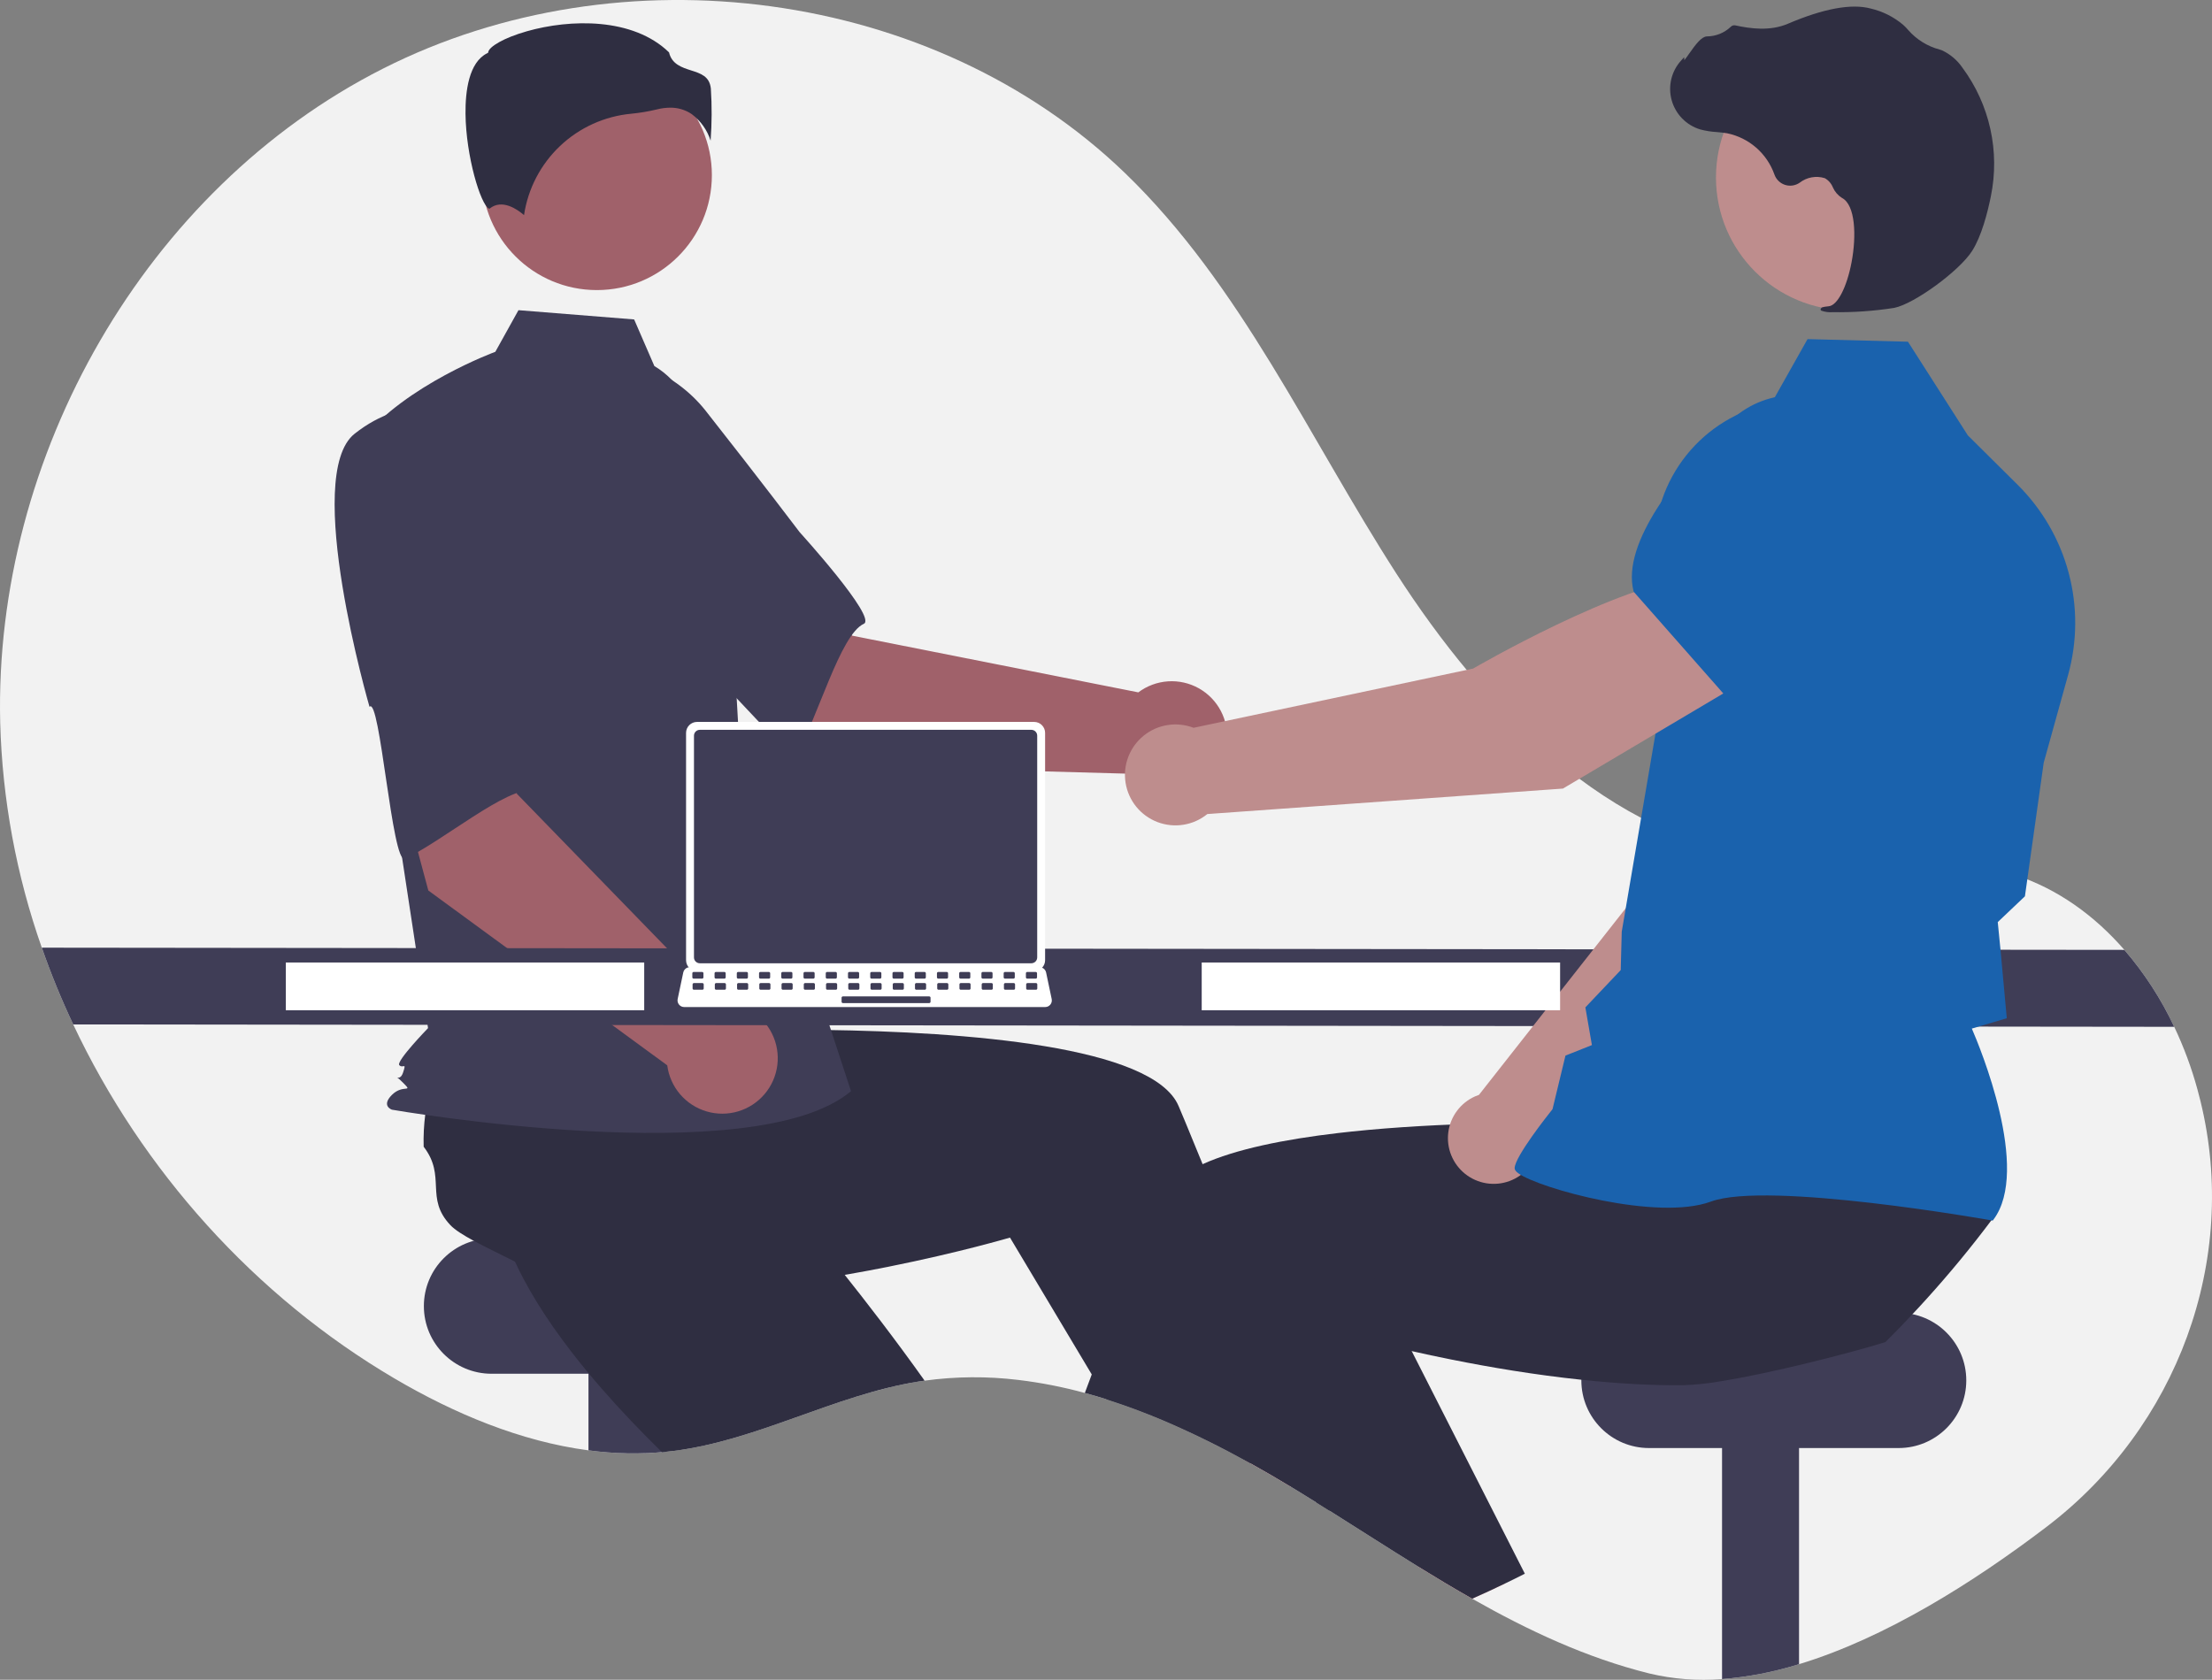 <svg width="395" height="300" viewBox="0 0 395 300" fill="none" xmlns="http://www.w3.org/2000/svg">
<rect x="0" y="0" width="395" height="300" fill="#808080" stroke="none"/>
<g clip-path="url(#clip0_2362_9153)">
<path d="M365.467 272.683C352.525 282.535 336.758 292.514 321.256 297.219C316.787 298.616 312.176 299.508 307.508 299.878C303.144 300.228 298.753 299.888 294.495 298.868C283.307 296.087 272.93 291.216 262.889 285.525C259.609 283.663 256.366 281.715 253.143 279.725C247.88 276.474 242.67 273.11 237.446 269.826C236.664 269.329 235.887 268.841 235.104 268.357H235.1C233.839 267.566 232.574 266.786 231.307 266.016C231.084 265.879 230.862 265.746 230.634 265.609C228.24 264.159 225.805 262.742 223.329 261.358C223.025 261.193 222.722 261.022 222.418 260.856C217.628 258.2 212.704 255.791 207.666 253.639C204.357 252.246 201.005 250.991 197.62 249.92H197.615C196.321 249.512 195.022 249.128 193.719 248.778C189.81 247.706 185.826 246.926 181.801 246.446C176.254 245.775 170.644 245.82 165.109 246.579C164.734 246.631 164.365 246.683 163.99 246.745C149.01 249.143 135.338 257.226 120.291 259.131C119.803 259.193 119.319 259.25 118.831 259.292C118.622 259.311 118.414 259.335 118.205 259.349C113.833 259.723 109.432 259.615 105.083 259.027C92.933 257.425 81.1 252.455 70.448 246.19C45.545 231.544 25.35 209.031 13.072 182.96C10.964 178.492 9.092 173.916 7.464 169.251C2.913 156.316 0.407 142.751 0.035 129.045C-1.117 81.489 25.919 33.777 68.367 12.269C110.819 -9.239 166.664 -2.127 200.901 30.915C221.669 50.959 233.687 78.12 249.317 102.386C264.947 126.647 287.161 149.823 315.814 153.358C330.41 155.159 345.684 151.676 359.674 156.206C367.42 158.717 374.029 163.522 379.352 169.645C382.932 173.799 385.927 178.422 388.255 183.386C389.962 186.975 391.347 190.708 392.394 194.541C392.588 195.247 392.768 195.953 392.944 196.659C399.913 225.109 388.777 254.933 365.467 272.683Z" fill="#F2F2F2"/>
<path d="M132.342 221.181H87.78C81.104 221.181 75.691 226.59 75.691 233.264V233.264C75.691 239.937 81.104 245.347 87.78 245.347H132.342C139.018 245.347 144.431 239.937 144.431 233.264C144.431 226.59 139.018 221.181 132.342 221.181Z" fill="#3F3D56"/>
<path d="M118.832 239.187V259.293C114.254 259.735 109.641 259.646 105.084 259.027V239.187H118.832Z" fill="#3F3D56"/>
<path d="M165.108 246.579C164.734 246.631 164.364 246.684 163.989 246.745C149.009 249.143 135.337 257.227 120.29 259.132C119.802 259.193 119.318 259.25 118.83 259.293C118.622 259.312 118.413 259.335 118.204 259.35C114.53 255.753 110.856 251.924 107.405 247.958C105.533 245.812 103.722 243.622 102.02 241.405C97.602 235.681 93.856 229.795 91.382 224.014C91.633 221.242 89.907 214.831 89.083 209.922L89.078 209.917C88.727 207.856 88.537 206.065 88.713 204.913C89.718 198.27 95.146 199.033 96.815 192.522C98.32 191.274 99.923 190.147 101.607 189.153C101.887 188.987 102.172 188.822 102.465 188.656L120.575 176.146L127.496 182.932L138.03 193.262L149.445 204.449L139.755 214.234C139.755 214.234 147.852 223.564 157.319 236.003C159.86 239.344 162.501 242.912 165.108 246.579Z" fill="#2F2E41"/>
<path d="M321.256 239.187V297.22C316.787 298.616 312.175 299.508 307.508 299.878V239.187H321.256Z" fill="#3F3D56"/>
<path d="M339.033 234.448H294.471C287.795 234.448 282.383 239.858 282.383 246.531V246.531C282.383 253.205 287.795 258.615 294.471 258.615H339.033C345.71 258.615 351.122 253.205 351.122 246.531C351.122 239.858 345.71 234.448 339.033 234.448Z" fill="#3F3D56"/>
<path d="M230.633 265.609C228.239 264.159 225.804 262.742 223.328 261.358C223.025 261.193 222.721 261.022 222.418 260.856L224.049 260.16L228.448 258.269L228.491 258.25L228.538 258.411L230.633 265.609Z" fill="#FFB6B6"/>
<path d="M237.446 269.826C236.664 269.329 235.887 268.841 235.105 268.357H235.1C233.839 267.566 232.575 266.786 231.307 266.016C231.085 265.879 230.862 265.746 230.634 265.609C228.24 264.159 225.805 262.742 223.329 261.359C223.025 261.193 222.722 261.022 222.419 260.856C217.628 258.2 212.704 255.791 207.666 253.64C204.357 252.246 201.005 250.991 197.62 249.92H197.616L194.956 245.47L182.986 225.431L180.355 221.029C180.355 221.029 171.381 223.683 158.681 226.227C154.059 227.156 148.948 228.066 143.587 228.833C137.855 229.648 131.844 230.298 125.871 230.61C123.022 230.762 120.182 230.838 117.385 230.814C110.156 230.767 103.211 230.089 97.129 228.478C95.1 226.573 88.984 223.981 84.604 221.607H84.599C82.76 220.612 81.233 219.66 80.432 218.811C75.815 213.931 79.759 210.126 75.653 204.8C75.598 202.846 75.698 200.89 75.952 198.952C75.995 198.63 76.037 198.303 76.09 197.971L77.384 176.004L86.998 174.734L101.627 172.8L117.475 170.706L119.22 184.362C119.22 184.362 131.56 183.737 147.194 183.945C172.305 184.287 205.907 186.789 210.458 197.526C210.885 198.535 211.311 199.554 211.738 200.573C212.753 203.008 213.758 205.457 214.753 207.918C218.361 216.826 221.802 225.82 224.945 234.321C226.899 239.609 228.738 244.707 230.43 249.479C231.791 253.317 233.052 256.947 234.204 260.288C235.256 263.339 236.209 266.149 237.058 268.67C237.19 269.063 237.318 269.452 237.446 269.826Z" fill="#2F2E41"/>
<path d="M149.007 136.727L118.641 110.949L138.397 90.963L152.181 113.53L203.272 123.654C204.809 122.499 206.648 121.815 208.566 121.686C210.485 121.557 212.399 121.989 214.076 122.929C215.753 123.869 217.121 125.277 218.011 126.98C218.902 128.683 219.277 130.609 219.092 132.522C218.907 134.434 218.169 136.252 216.968 137.753C215.767 139.254 214.155 140.373 212.329 140.974C210.503 141.575 208.541 141.632 206.683 141.138C204.825 140.644 203.151 139.62 201.865 138.191L149.007 136.727Z" fill="#A0616A"/>
<path d="M91.803 77.07C88.294 88.482 121.716 115.699 121.716 115.699C122.088 112.959 141.037 136.583 142.326 134.443C145.99 128.363 150.022 113.332 154.252 111.411C156.671 110.313 142.794 95.043 142.794 95.043C142.794 95.043 135.715 85.681 126.368 73.817C123.788 70.414 120.388 67.718 116.486 65.982C112.583 64.245 108.304 63.524 104.047 63.885C104.047 63.885 95.312 65.659 91.803 77.07Z" fill="#3F3D56"/>
<path d="M106.581 51.808C117.924 51.808 127.12 42.617 127.12 31.279C127.12 19.941 117.924 10.749 106.581 10.749C95.238 10.749 86.043 19.941 86.043 31.279C86.043 42.617 95.238 51.808 106.581 51.808Z" fill="#A0616A"/>
<path d="M116.851 65.376C121.276 68.006 123.923 72.837 125.442 77.753C128.255 86.854 129.949 96.264 130.485 105.775L132.089 134.248L151.965 194.876C134.74 209.445 69.991 198.187 69.991 198.187C69.991 198.187 68.003 197.525 69.991 195.538C71.978 193.552 73.913 195.312 71.926 193.325C69.938 191.338 71.308 193.552 71.971 191.565C72.633 189.578 71.971 190.903 71.308 190.24C70.646 189.578 76.437 183.618 76.437 183.618L71.137 148.817L64.512 78.621C72.462 68.687 88.451 62.832 88.451 62.832L92.583 55.398L113.24 57.05L116.851 65.376Z" fill="#3F3D56"/>
<path d="M123.512 20.372C125.108 21.562 126.29 23.222 126.893 25.119C127.124 22.019 127.139 18.906 126.937 15.804C126.695 13.624 125.159 13.133 123.381 12.565C121.776 12.052 119.96 11.472 119.471 9.355C113.015 3.078 101.776 3.394 94.085 5.584C89.853 6.789 87.417 8.337 87.199 9.244L87.154 9.431L86.982 9.517C83.72 11.147 83.085 16.296 83.127 20.328C83.206 27.924 85.83 36.552 87.309 37.253C87.387 37.29 87.407 37.275 87.441 37.247C89.666 35.469 92.382 37.382 93.576 38.422C94.279 33.701 96.546 29.352 100.013 26.069C103.48 22.786 107.948 20.759 112.702 20.312C114.255 20.162 115.795 19.904 117.312 19.539C118.081 19.34 118.872 19.237 119.667 19.23C121.035 19.21 122.377 19.608 123.512 20.372Z" fill="#2F2E41"/>
<path d="M97.632 167.657L91.35 164.441C91.013 164.201 90.774 163.848 90.676 163.447C90.578 163.045 90.628 162.622 90.816 162.254C91.005 161.887 91.319 161.599 91.702 161.444C92.085 161.289 92.511 161.276 92.903 161.409L99.186 164.626C99.522 164.865 99.761 165.218 99.859 165.62C99.957 166.021 99.907 166.444 99.719 166.812C99.53 167.18 99.216 167.467 98.833 167.622C98.45 167.778 98.024 167.79 97.632 167.657Z" fill="#1A62AD"/>
<path d="M76.487 159.04L66.152 120.581L93.771 115.355L92.285 141.753L128.574 179.101C130.495 179.023 132.397 179.505 134.049 180.488C135.701 181.472 137.031 182.915 137.876 184.641C138.722 186.367 139.047 188.301 138.812 190.209C138.576 192.116 137.791 193.914 136.551 195.383C135.311 196.852 133.671 197.928 131.829 198.481C129.988 199.034 128.025 199.04 126.181 198.497C124.336 197.955 122.69 196.888 121.442 195.426C120.193 193.964 119.398 192.17 119.152 190.264L76.487 159.04Z" fill="#A0616A"/>
<path d="M63.328 77.461C53.953 84.859 65.986 126.237 65.986 126.237C67.848 124.194 70.013 154.396 72.29 153.367C78.762 150.445 90.624 140.366 95.196 141.187C97.811 141.657 95.072 121.21 95.072 121.21C95.072 121.21 94.568 109.486 93.621 94.415C93.432 90.149 92.166 86 89.942 82.354C87.718 78.709 84.607 75.685 80.899 73.565C80.899 73.565 72.702 70.064 63.328 77.461Z" fill="#3F3D56"/>
<path d="M388.256 183.386L13.073 182.96C10.965 178.492 9.093 173.916 7.465 169.251L379.353 169.645C382.932 173.799 385.928 178.422 388.256 183.386Z" fill="#3F3D56"/>
<path d="M268.758 282.81C266.819 283.748 264.863 284.653 262.889 285.525C259.609 283.663 256.366 281.715 253.143 279.725L265.098 274.475L268.758 282.81Z" fill="#FFB6B6"/>
<path d="M355.929 217.513C353.985 220.119 351.98 222.673 349.913 225.175C348.007 227.483 346.051 229.746 344.044 231.965C343.215 232.885 342.375 233.799 341.517 234.704C339.939 236.396 338.325 238.059 336.677 239.694C333.71 240.627 327.699 242.272 321.256 243.807C316.567 244.921 311.651 245.977 307.508 246.65C305.189 247.066 302.842 247.316 300.487 247.399C297.69 247.422 294.851 247.347 292.002 247.195C288.787 247.024 285.568 246.759 282.388 246.418C274.115 245.551 266.103 244.2 259.192 242.812C256.66 242.31 254.28 241.798 252.09 241.3C247.942 240.367 244.472 239.495 241.959 238.832C239.129 238.092 237.517 237.614 237.517 237.614L230.43 249.479L226.751 255.634L224.049 260.16L223.329 261.358C223.025 261.193 222.722 261.022 222.419 260.856C217.628 258.2 212.704 255.791 207.666 253.639C204.357 252.246 201.005 250.991 197.62 249.92H197.616C196.321 249.512 195.022 249.128 193.719 248.778C194.126 247.683 194.539 246.581 194.956 245.47C195.734 243.399 196.527 241.31 197.336 239.201C199.085 234.633 200.896 229.999 202.759 225.388C204.286 221.602 205.841 217.83 207.414 214.111C208.14 212.395 209.614 210.889 211.676 209.567C212.662 208.945 213.69 208.394 214.753 207.918C220.655 205.231 229.349 203.482 238.93 202.359C239.722 202.269 240.518 202.179 241.319 202.094C249.251 201.26 257.665 200.829 265.535 200.63C269.474 200.53 273.276 200.492 276.813 200.488C277.955 200.488 279.066 200.491 280.145 200.497H280.15C283.066 200.511 285.749 200.554 288.11 200.601C288.569 200.611 289.015 200.625 289.451 200.634H289.456C289.75 200.639 290.039 200.649 290.323 200.653C295.486 200.786 298.653 200.947 298.653 200.947L299.881 191.319L300.132 189.376L300.369 187.528V187.523L300.397 187.291L300.592 187.286L304.005 187.22L332.695 186.661L348.368 186.353L345.884 196.995L341.783 214.556C342.2 217.333 356.071 215.158 355.929 217.513Z" fill="#2F2E41"/>
<path d="M272.294 281.056C271.123 281.653 269.943 282.241 268.757 282.809C266.819 283.748 264.862 284.653 262.889 285.525C259.608 283.662 256.365 281.715 253.142 279.725C247.88 276.474 242.67 273.11 237.446 269.826C236.663 269.328 235.886 268.84 235.104 268.357H235.099C232.947 265.163 230.752 261.837 228.538 258.411C228.505 258.364 228.476 258.316 228.448 258.269C227.879 257.397 227.313 256.519 226.751 255.634C223.21 250.09 219.649 244.309 216.193 238.405L224.945 234.32L241.214 226.729L244.021 225.421L252.089 241.3L259.286 255.464L260.888 258.615L272.294 281.056Z" fill="#2F2E41"/>
<path d="M274.747 204.822L316.227 164.837L327.725 132.298L310.766 124.927C302.055 133.267 292.639 159.245 292.639 159.245L264.095 195.544C263.872 195.62 263.65 195.701 263.431 195.798C262.146 196.365 261.028 197.253 260.186 198.378C259.345 199.502 258.807 200.825 258.627 202.218C258.446 203.611 258.627 205.027 259.154 206.329C259.68 207.631 260.534 208.775 261.633 209.651C262.731 210.527 264.037 211.105 265.424 211.329C266.811 211.553 268.232 211.416 269.551 210.93C270.869 210.445 272.04 209.628 272.951 208.558C273.861 207.488 274.479 206.201 274.747 204.822Z" fill="#BE8D8D"/>
<path d="M305.994 128.56L327.505 135.386L327.586 135.372C335.592 134.032 342.236 120.961 346.399 110.232C347.769 106.694 347.743 102.767 346.327 99.246C344.912 95.726 342.211 92.874 338.773 91.267C336.228 90.099 333.407 89.665 330.628 90.016C327.85 90.366 325.225 91.486 323.05 93.249L312.004 102.271L305.994 128.56Z" fill="#1A62AD"/>
<path d="M355.843 217.993L355.969 217.826C362.68 208.929 353.501 186.896 352.113 183.701L358.354 181.853L357.266 169.976L356.742 164.681L361.594 160.075L361.61 159.957L364.947 136.221L369.313 120.511C370.959 114.572 370.994 108.302 369.414 102.345C367.834 96.388 364.697 90.959 360.325 86.614L351.399 77.757L340.706 61.027L322.777 60.564L316.33 72.012C310.335 73.235 304.959 76.521 301.138 81.299C297.318 86.077 295.295 92.043 295.423 98.158L296.03 128.634L289.597 166.394L289.416 173.253L283.102 179.913L284.269 186.646L279.546 188.527L277.235 198.094C276.352 199.198 270.524 206.562 270.471 208.615C270.463 208.923 270.683 209.227 271.163 209.57C274.935 212.268 296.021 218.114 305.511 214.6C315.62 210.859 355.238 217.884 355.637 217.956L355.843 217.993Z" fill="#1A62AD"/>
<path d="M330.176 55.435C343.294 55.435 353.928 44.806 353.928 31.694C353.928 18.582 343.294 7.952 330.176 7.952C317.058 7.952 306.424 18.582 306.424 31.694C306.424 44.806 317.058 55.435 330.176 55.435Z" fill="#BE8D8D"/>
<path d="M327.278 55.753C330.956 55.81 334.633 55.553 338.267 54.985C341.87 54.253 349.929 48.35 352.176 44.798C353.845 42.158 354.912 38.037 355.514 35.044C356.324 31.084 356.293 26.998 355.423 23.051C354.553 19.104 352.863 15.383 350.463 12.13C349.541 10.769 348.268 9.683 346.778 8.986C346.646 8.934 346.51 8.889 346.373 8.85C344.203 8.279 342.253 7.073 340.774 5.386C340.487 5.045 340.176 4.725 339.843 4.429C338.171 3.018 336.188 2.023 334.058 1.525C330.619 0.605 325.642 1.519 319.266 4.242C316.063 5.61 312.56 5.115 309.865 4.531C309.713 4.502 309.557 4.513 309.411 4.562C309.266 4.612 309.136 4.699 309.034 4.815C307.888 5.891 306.376 6.493 304.803 6.501C303.84 6.543 302.829 7.876 301.608 9.615C301.331 10.01 301.007 10.47 300.774 10.75L300.742 10.212L300.198 10.813C299.341 11.756 298.737 12.901 298.443 14.141C298.148 15.381 298.172 16.675 298.513 17.902C298.853 19.13 299.499 20.252 300.39 21.163C301.281 22.075 302.388 22.746 303.608 23.114C304.577 23.372 305.57 23.53 306.571 23.586C307.177 23.641 307.805 23.697 308.406 23.801C310.335 24.196 312.129 25.084 313.612 26.379C315.096 27.674 316.218 29.331 316.869 31.189C317.023 31.618 317.274 32.007 317.602 32.324C317.93 32.641 318.326 32.879 318.761 33.018C319.195 33.158 319.656 33.196 320.108 33.129C320.559 33.063 320.989 32.893 321.365 32.634C321.991 32.147 322.726 31.818 323.507 31.676C324.287 31.534 325.091 31.583 325.849 31.818C326.504 32.182 327.014 32.76 327.293 33.455C327.632 34.23 328.195 34.886 328.908 35.339C331.35 36.597 331.518 42.171 330.641 46.817C329.796 51.295 328.125 54.535 326.578 54.695C325.388 54.818 325.251 54.903 325.165 55.113L325.088 55.302L325.222 55.478C325.88 55.717 326.581 55.81 327.278 55.753Z" fill="#2F2E41"/>
<path d="M311.892 121.382L302.734 103.131C289.441 104.039 263.057 119.402 263.057 119.402L213.139 129.981C211.66 129.413 210.058 129.244 208.493 129.492C206.928 129.739 205.456 130.395 204.225 131.392C202.994 132.389 202.048 133.692 201.481 135.171C200.915 136.65 200.748 138.252 200.997 139.815C201.247 141.379 201.904 142.85 202.903 144.079C203.902 145.308 205.207 146.252 206.687 146.817C208.168 147.382 209.77 147.547 211.335 147.295C212.899 147.044 214.369 146.385 215.598 145.385L279.097 140.836L311.892 121.382Z" fill="#BE8D8D"/>
<path d="M308.2 124.378L332.118 106.612L336.331 91.436C337.147 88.453 337.113 85.302 336.232 82.338C335.35 79.375 333.657 76.716 331.343 74.664C328.189 71.903 324.102 70.442 319.911 70.578C315.72 70.713 311.737 72.433 308.767 75.392C299.766 84.372 289.5 96.9 291.705 105.587L291.727 105.675L308.2 124.378Z" fill="#1A62AD"/>
<path d="M278.59 171.9H214.592V180.429H278.59V171.9Z" fill="white"/>
<path d="M115.038 171.9H51.039V180.429H115.038V171.9Z" fill="white"/>
<path d="M122.512 130.883V171.494C122.512 172.011 122.718 172.507 123.084 172.873C123.45 173.239 123.947 173.445 124.464 173.446H184.673C185.19 173.445 185.687 173.239 186.053 172.873C186.419 172.507 186.625 172.011 186.625 171.494V130.883C186.624 130.366 186.418 129.87 186.052 129.505C185.686 129.139 185.19 128.934 184.673 128.933H124.464C123.947 128.934 123.451 129.139 123.085 129.505C122.719 129.87 122.513 130.366 122.512 130.883Z" fill="white"/>
<path d="M123.924 131.388V170.993C123.924 171.269 124.034 171.534 124.23 171.73C124.426 171.925 124.691 172.035 124.967 172.036H184.171C184.448 172.035 184.713 171.925 184.908 171.73C185.104 171.534 185.214 171.269 185.215 170.993V131.388C185.215 131.111 185.105 130.846 184.909 130.65C184.713 130.454 184.448 130.343 184.171 130.343H124.967C124.69 130.343 124.425 130.454 124.229 130.65C124.034 130.846 123.924 131.111 123.924 131.388Z" fill="#3F3D56"/>
<path d="M121.253 179.414C121.363 179.552 121.504 179.664 121.663 179.74C121.823 179.816 121.997 179.855 122.174 179.855H186.643C186.819 179.854 186.994 179.815 187.153 179.739C187.312 179.663 187.452 179.553 187.563 179.416C187.674 179.279 187.753 179.119 187.795 178.948C187.836 178.776 187.839 178.598 187.803 178.426L186.802 173.674C186.761 173.48 186.671 173.3 186.542 173.15C186.413 172.999 186.249 172.883 186.063 172.813C185.929 172.76 185.786 172.733 185.642 172.733H123.171C123.027 172.733 122.884 172.76 122.75 172.813C122.565 172.883 122.4 172.999 122.271 173.15C122.142 173.3 122.053 173.48 122.012 173.674L121.011 178.426C120.975 178.598 120.978 178.776 121.02 178.947C121.062 179.118 121.142 179.278 121.253 179.414Z" fill="white"/>
<path d="M183.429 174.78H184.952C185.08 174.78 185.184 174.676 185.184 174.548V173.82C185.184 173.693 185.08 173.589 184.952 173.589H183.429C183.302 173.589 183.198 173.693 183.198 173.82V174.548C183.198 174.676 183.302 174.78 183.429 174.78Z" fill="#3F3D56"/>
<path d="M179.459 174.78H180.981C181.109 174.78 181.213 174.676 181.213 174.548V173.82C181.213 173.693 181.109 173.589 180.981 173.589H179.459C179.331 173.589 179.227 173.693 179.227 173.82V174.548C179.227 174.676 179.331 174.78 179.459 174.78Z" fill="#3F3D56"/>
<path d="M175.488 174.78H177.011C177.139 174.78 177.242 174.676 177.242 174.548V173.82C177.242 173.693 177.139 173.589 177.011 173.589H175.488C175.36 173.589 175.257 173.693 175.257 173.82V174.548C175.257 174.676 175.36 174.78 175.488 174.78Z" fill="#3F3D56"/>
<path d="M171.515 174.78H173.038C173.166 174.78 173.27 174.676 173.27 174.548V173.82C173.27 173.693 173.166 173.589 173.038 173.589H171.515C171.388 173.589 171.284 173.693 171.284 173.82V174.548C171.284 174.676 171.388 174.78 171.515 174.78Z" fill="#3F3D56"/>
<path d="M167.545 174.78H169.067C169.195 174.78 169.299 174.676 169.299 174.548V173.82C169.299 173.693 169.195 173.589 169.067 173.589H167.545C167.417 173.589 167.313 173.693 167.313 173.82V174.548C167.313 174.676 167.417 174.78 167.545 174.78Z" fill="#3F3D56"/>
<path d="M163.574 174.78H165.097C165.224 174.78 165.328 174.676 165.328 174.548V173.82C165.328 173.693 165.224 173.589 165.097 173.589H163.574C163.446 173.589 163.343 173.693 163.343 173.82V174.548C163.343 174.676 163.446 174.78 163.574 174.78Z" fill="#3F3D56"/>
<path d="M159.603 174.78H161.126C161.254 174.78 161.357 174.676 161.357 174.548V173.82C161.357 173.693 161.254 173.589 161.126 173.589H159.603C159.475 173.589 159.372 173.693 159.372 173.82V174.548C159.372 174.676 159.475 174.78 159.603 174.78Z" fill="#3F3D56"/>
<path d="M155.631 174.78H157.153C157.281 174.78 157.385 174.676 157.385 174.548V173.82C157.385 173.693 157.281 173.589 157.153 173.589H155.631C155.503 173.589 155.399 173.693 155.399 173.82V174.548C155.399 174.676 155.503 174.78 155.631 174.78Z" fill="#3F3D56"/>
<path d="M151.66 174.78H153.183C153.31 174.78 153.414 174.676 153.414 174.548V173.82C153.414 173.693 153.31 173.589 153.183 173.589H151.66C151.532 173.589 151.428 173.693 151.428 173.82V174.548C151.428 174.676 151.532 174.78 151.66 174.78Z" fill="#3F3D56"/>
<path d="M147.689 174.78H149.212C149.34 174.78 149.443 174.676 149.443 174.548V173.82C149.443 173.693 149.34 173.589 149.212 173.589H147.689C147.561 173.589 147.458 173.693 147.458 173.82V174.548C147.458 174.676 147.561 174.78 147.689 174.78Z" fill="#3F3D56"/>
<path d="M143.717 174.78H145.239C145.367 174.78 145.471 174.676 145.471 174.548V173.82C145.471 173.693 145.367 173.589 145.239 173.589H143.717C143.589 173.589 143.485 173.693 143.485 173.82V174.548C143.485 174.676 143.589 174.78 143.717 174.78Z" fill="#3F3D56"/>
<path d="M139.746 174.78H141.269C141.396 174.78 141.5 174.676 141.5 174.548V173.82C141.5 173.693 141.396 173.589 141.269 173.589H139.746C139.618 173.589 139.514 173.693 139.514 173.82V174.548C139.514 174.676 139.618 174.78 139.746 174.78Z" fill="#3F3D56"/>
<path d="M135.775 174.78H137.298C137.426 174.78 137.529 174.676 137.529 174.548V173.82C137.529 173.693 137.426 173.589 137.298 173.589H135.775C135.647 173.589 135.544 173.693 135.544 173.82V174.548C135.544 174.676 135.647 174.78 135.775 174.78Z" fill="#3F3D56"/>
<path d="M131.804 174.78H133.327C133.455 174.78 133.559 174.676 133.559 174.548V173.82C133.559 173.693 133.455 173.589 133.327 173.589H131.804C131.677 173.589 131.573 173.693 131.573 173.82V174.548C131.573 174.676 131.677 174.78 131.804 174.78Z" fill="#3F3D56"/>
<path d="M127.832 174.78H129.355C129.482 174.78 129.586 174.676 129.586 174.548V173.82C129.586 173.693 129.482 173.589 129.355 173.589H127.832C127.704 173.589 127.6 173.693 127.6 173.82V174.548C127.6 174.676 127.704 174.78 127.832 174.78Z" fill="#3F3D56"/>
<path d="M123.861 174.78H125.384C125.512 174.78 125.615 174.676 125.615 174.548V173.82C125.615 173.693 125.512 173.589 125.384 173.589H123.861C123.733 173.589 123.63 173.693 123.63 173.82V174.548C123.63 174.676 123.733 174.78 123.861 174.78Z" fill="#3F3D56"/>
<path d="M183.476 176.765H184.999C185.127 176.765 185.23 176.661 185.23 176.533V175.805C185.23 175.677 185.127 175.574 184.999 175.574H183.476C183.348 175.574 183.245 175.677 183.245 175.805V176.533C183.245 176.661 183.348 176.765 183.476 176.765Z" fill="#3F3D56"/>
<path d="M179.506 176.765H181.028C181.156 176.765 181.26 176.661 181.26 176.533V175.805C181.26 175.677 181.156 175.574 181.028 175.574H179.506C179.378 175.574 179.274 175.677 179.274 175.805V176.533C179.274 176.661 179.378 176.765 179.506 176.765Z" fill="#3F3D56"/>
<path d="M175.535 176.765H177.058C177.185 176.765 177.289 176.661 177.289 176.533V175.805C177.289 175.677 177.185 175.574 177.058 175.574H175.535C175.407 175.574 175.303 175.677 175.303 175.805V176.533C175.303 176.661 175.407 176.765 175.535 176.765Z" fill="#3F3D56"/>
<path d="M171.562 176.765H173.085C173.213 176.765 173.316 176.661 173.316 176.533V175.805C173.316 175.677 173.213 175.574 173.085 175.574H171.562C171.434 175.574 171.331 175.677 171.331 175.805V176.533C171.331 176.661 171.434 176.765 171.562 176.765Z" fill="#3F3D56"/>
<path d="M167.592 176.765H169.114C169.242 176.765 169.346 176.661 169.346 176.533V175.805C169.346 175.677 169.242 175.574 169.114 175.574H167.592C167.464 175.574 167.36 175.677 167.36 175.805V176.533C167.36 176.661 167.464 176.765 167.592 176.765Z" fill="#3F3D56"/>
<path d="M163.621 176.765H165.144C165.271 176.765 165.375 176.661 165.375 176.533V175.805C165.375 175.677 165.271 175.574 165.144 175.574H163.621C163.493 175.574 163.389 175.677 163.389 175.805V176.533C163.389 176.661 163.493 176.765 163.621 176.765Z" fill="#3F3D56"/>
<path d="M159.65 176.765H161.173C161.301 176.765 161.404 176.661 161.404 176.533V175.805C161.404 175.677 161.301 175.574 161.173 175.574H159.65C159.522 175.574 159.419 175.677 159.419 175.805V176.533C159.419 176.661 159.522 176.765 159.65 176.765Z" fill="#3F3D56"/>
<path d="M155.677 176.765H157.2C157.328 176.765 157.432 176.661 157.432 176.533V175.805C157.432 175.677 157.328 175.574 157.2 175.574H155.677C155.55 175.574 155.446 175.677 155.446 175.805V176.533C155.446 176.661 155.55 176.765 155.677 176.765Z" fill="#3F3D56"/>
<path d="M151.707 176.765H153.23C153.357 176.765 153.461 176.661 153.461 176.533V175.805C153.461 175.677 153.357 175.574 153.23 175.574H151.707C151.579 175.574 151.475 175.677 151.475 175.805V176.533C151.475 176.661 151.579 176.765 151.707 176.765Z" fill="#3F3D56"/>
<path d="M147.736 176.765H149.259C149.387 176.765 149.49 176.661 149.49 176.533V175.805C149.49 175.677 149.387 175.574 149.259 175.574H147.736C147.608 175.574 147.505 175.677 147.505 175.805V176.533C147.505 176.661 147.608 176.765 147.736 176.765Z" fill="#3F3D56"/>
<path d="M143.765 176.765H145.288C145.416 176.765 145.52 176.661 145.52 176.533V175.805C145.52 175.677 145.416 175.574 145.288 175.574H143.765C143.638 175.574 143.534 175.677 143.534 175.805V176.533C143.534 176.661 143.638 176.765 143.765 176.765Z" fill="#3F3D56"/>
<path d="M139.793 176.765H141.315C141.443 176.765 141.547 176.661 141.547 176.533V175.805C141.547 175.677 141.443 175.574 141.315 175.574H139.793C139.665 175.574 139.561 175.677 139.561 175.805V176.533C139.561 176.661 139.665 176.765 139.793 176.765Z" fill="#3F3D56"/>
<path d="M135.822 176.765H137.345C137.473 176.765 137.576 176.661 137.576 176.533V175.805C137.576 175.677 137.473 175.574 137.345 175.574H135.822C135.694 175.574 135.591 175.677 135.591 175.805V176.533C135.591 176.661 135.694 176.765 135.822 176.765Z" fill="#3F3D56"/>
<path d="M131.851 176.765H133.374C133.502 176.765 133.605 176.661 133.605 176.533V175.805C133.605 175.677 133.502 175.574 133.374 175.574H131.851C131.723 175.574 131.62 175.677 131.62 175.805V176.533C131.62 176.661 131.723 176.765 131.851 176.765Z" fill="#3F3D56"/>
<path d="M127.879 176.765H129.401C129.529 176.765 129.633 176.661 129.633 176.533V175.805C129.633 175.677 129.529 175.574 129.401 175.574H127.879C127.751 175.574 127.647 175.677 127.647 175.805V176.533C127.647 176.661 127.751 176.765 127.879 176.765Z" fill="#3F3D56"/>
<path d="M123.908 176.765H125.431C125.558 176.765 125.662 176.661 125.662 176.533V175.805C125.662 175.677 125.558 175.574 125.431 175.574H123.908C123.78 175.574 123.676 175.677 123.676 175.805V176.533C123.676 176.661 123.78 176.765 123.908 176.765Z" fill="#3F3D56"/>
<path d="M150.515 179.146H165.937C166.064 179.146 166.168 179.042 166.168 178.915V178.186C166.168 178.059 166.064 177.955 165.937 177.955H150.515C150.387 177.955 150.283 178.059 150.283 178.186V178.915C150.283 179.042 150.387 179.146 150.515 179.146Z" fill="#3F3D56"/>
</g>
<defs>
<clipPath id="clip0_2362_9153">
<rect width="395" height="300" fill="white"/>
</clipPath>
</defs>
</svg>
